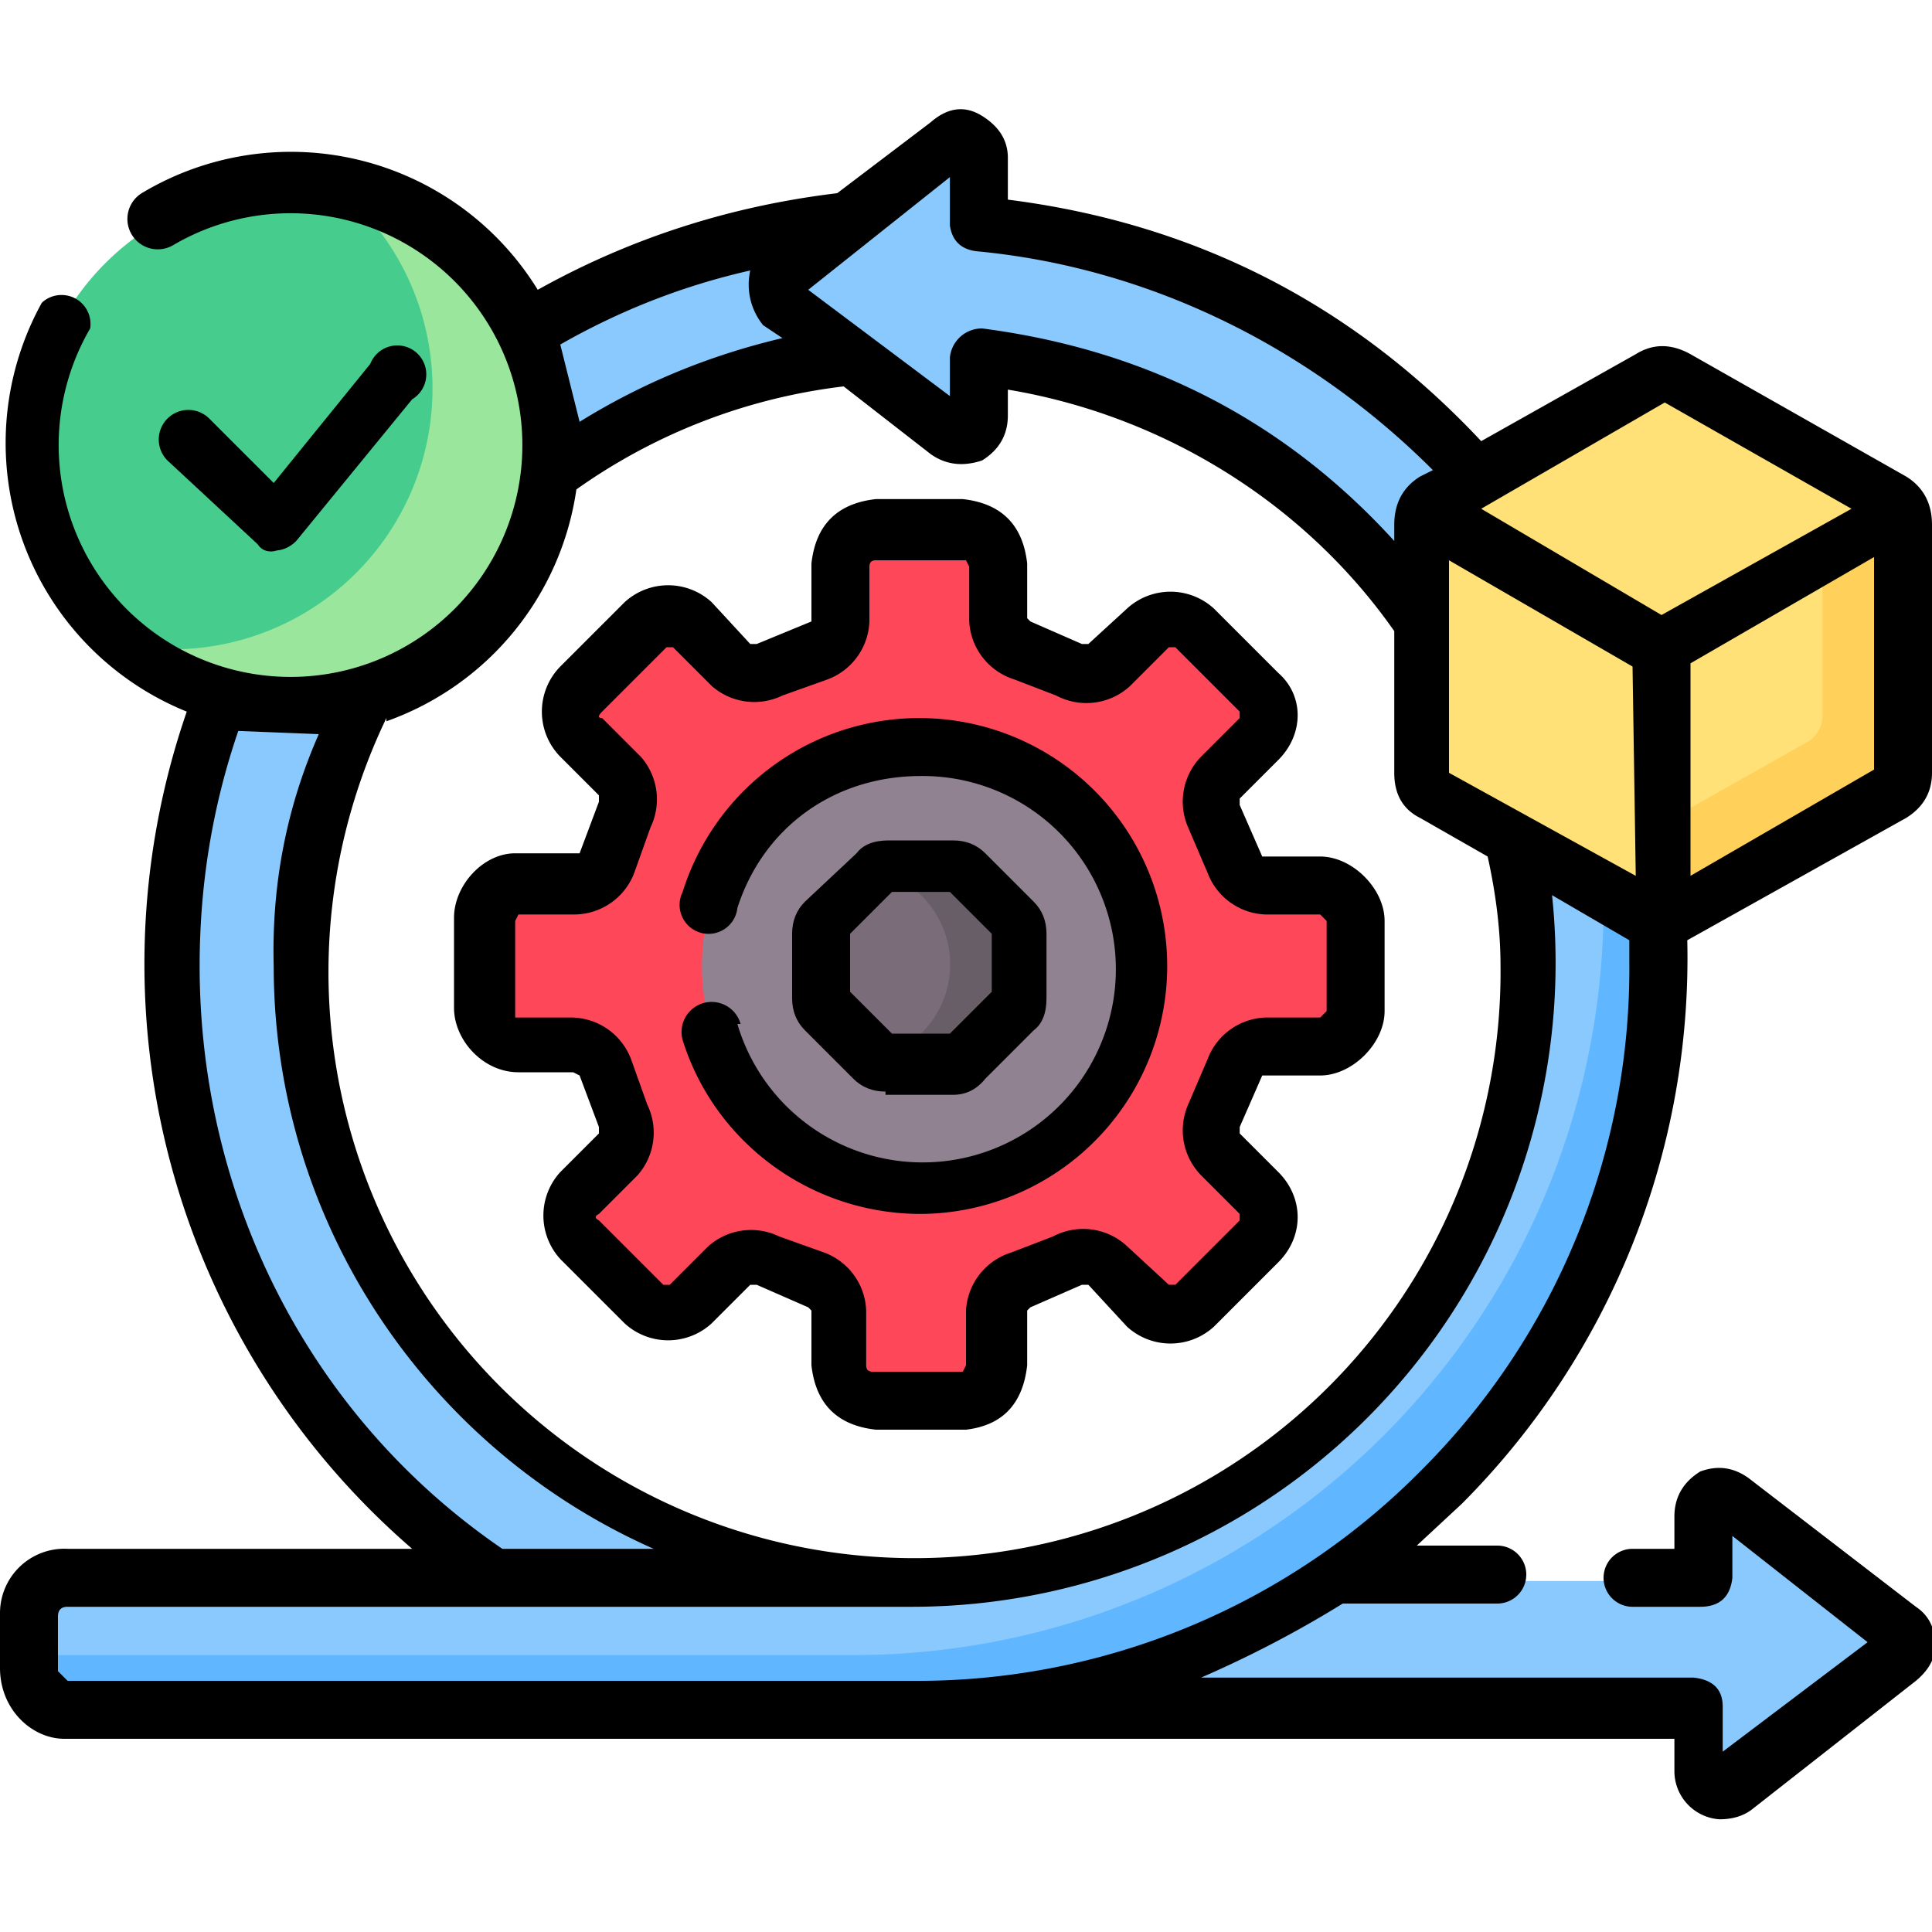 <svg xmlns="http://www.w3.org/2000/svg" width="60" height="60" fill="none" viewBox="0 0 60 60"><path fill="#ff475a" d="M41 27.5h-1.7a1 1 0 0 1-1-.7l-.6-1.5a1 1 0 0 1 .2-1.2l1.2-1.2q.6-.7 0-1.4l-2-2a1 1 0 0 0-1.5 0l-1.2 1.2a1 1 0 0 1-1.2.2l-1.5-.7a1 1 0 0 1-.7-1v-1.6q0-1-1-1h-2.8a1 1 0 0 0-1 1v1.7q-.1.6-.8 1l-1.5.6a1 1 0 0 1-1.2-.2l-1.2-1.2a1 1 0 0 0-1.5 0l-2 2a1 1 0 0 0 0 1.4l1.2 1.2q.5.6.2 1.2l-.6 1.5a1 1 0 0 1-1 .7h-1.7a1 1 0 0 0-1 1v3q.1.9 1 1h1.7q.8 0 1 .7l.6 1.5q.4.6-.2 1.2L18 37a1 1 0 0 0 0 1.4l2 2q.8.6 1.5 0l1.2-1.2a1 1 0 0 1 1.2-.2l1.5.7q.6.1.7 1v1.6q.1 1 1 1H30q1 0 1-1v-1.7q0-.6.7-1 .8-.1 1.5-.6a1 1 0 0 1 1.2.2l1.2 1.2q.7.6 1.5 0l2-2q.6-.7 0-1.4l-1.2-1.2a1 1 0 0 1-.2-1.2l.6-1.5a1 1 0 0 1 1-.7H41q1-.1 1-1v-3q0-.9-1-1"/><path fill="#918291" d="M28.6 36.8a6.8 6.8 0 1 0 0-13.6 6.8 6.8 0 0 0 0 13.6"/><path fill="#7a6d79" d="M29.6 27h-2.5l-1.4 1.6-.2.3v2.2q0 0 .2.3L27 33l.4.2h2.1q.3 0 .4-.2l1.5-1.5.1-.3v-2.2l-.1-.3L30 27z"/><path fill="#685e68" d="M31.5 28.6 30 27l-.4-.2h-2l1 1a3 3 0 0 1 0 4.3l-1 .9h2q.3 0 .4-.2l1.5-1.5.1-.3v-2.2z"/><path fill="#8ac9fe" d="M30.4 49h-2a19 19 0 0 1-17-27.5 8 8 0 0 1-4.5 0 23 23 0 0 0 8.6 27.6h14.9M24.3 8.6 26.4 7a23 23 0 0 0-10.2 3.4 8 8 0 0 1 .7 4.5q4.2-3.2 9.7-3.8l-2.3-1.8-.1-.4zM58.9 50.6l-5.2-4q-.8-.3-1 .5v2H41.3a23 23 0 0 1-13 3.9h-2.1l2.3.1h24.4v2q.1.8.9.4l5.2-4q.4-.4 0-.9"/><path fill="#8ac9fe" d="M52.7 51.7q-.1-1-1.1-1.2h-23A23.4 23.4 0 0 1 5.3 28.7V30a23 23 0 0 0 23.1 23.1h24.3zM58.9 50.6l-1-.8-5.1 3.9V55q.1.8.9.4l5.2-4q.5-.5 0-.9"/><path fill="#46cc8d" d="M9 22A8.1 8.1 0 1 0 9 5.8 8.1 8.1 0 0 0 9 22"/><path fill="#9be69d" d="M10.7 6a8.1 8.1 0 0 1-7 14 8.1 8.1 0 1 0 7-14.1"/><path fill="#8ac9fe" d="M51.3 28.4 47 26A19 19 0 0 1 28.2 49H2.1Q1 49 .9 50.2v1.7Q.9 53 2 53.1h26.1a23.3 23.3 0 0 0 23.3-24.6zM24.3 9.4l5.2 4c.4.3 1 0 1-.5v-1.8a19 19 0 0 1 13.8 8.4v-3.2q0-.4.3-.6l1.3-.8a23 23 0 0 0-15.5-8V5q-.1-.8-1-.4l-5.1 4q-.4.4 0 .9"/><path fill="#60b7ff" d="m51.3 28.5-1.5-.8v.5a23.3 23.3 0 0 1-23.3 23.2H.9v.5Q.9 53 2 53.1h26.1a23.3 23.3 0 0 0 23.3-24.5z"/><path fill="#ffe177" d="M44.2 16.3V24q0 .4.4.7l6.6 3.8q.5.3.8 0l6.7-3.8q.4-.3.4-.7v-7.7q0-.5-.4-.7L52 11.7a1 1 0 0 0-.8 0l-6.6 3.9q-.4.2-.4.7"/><path fill="#ffd15b" d="m59 15.9-2.4 1.3v5q0 .5-.4.8l-4.6 2.6v3h.4l6.7-4q.4 0 .4-.6v-8.1"/><path fill="#000" d="M8.5 17.1q.4 0 .7-.3l3.6-4.4a.9.9 0 1 0-1.3-1.1l-3 3.7-2-2a.9.9 0 0 0-1.3 1.3L8 16.9q.2.3.6.2"/><path fill="#000" d="M59.2 25.4q.8-.5.8-1.4v-7.7q0-1-.8-1.5L52.5 11q-.9-.5-1.7 0L46 13.7q-6-6.4-14.7-7.5V4.9q0-.8-.8-1.3t-1.6.2L26 6q-5 .6-9.3 3a9 9 0 0 0-12.3-3 .9.9 0 0 0 1 1.6 7.2 7.2 0 1 1-2.6 2.6.9.9 0 0 0-1.5-.8 9 9 0 0 0 4.5 12.7 24 24 0 0 0 7 26H2.1a2 2 0 0 0-2.1 2v1.7C0 53.1 1 54 2 54H52v1a1.5 1.5 0 0 0 1.4 1.5q.6 0 1-.3l5.1-4q.6-.5.6-1.1 0-.8-.6-1.2l-5.2-4q-.7-.5-1.5-.2-.8.5-.8 1.4v1h-1.3a.9.9 0 1 0 0 1.8h2.1q.9 0 1-.9v-1.3L58 51l-4.5 3.4V53q0-.8-.9-.9H37.3q2.3-1 4.4-2.3h4.8a.9.9 0 1 0 0-1.8H44l1.4-1.3a24 24 0 0 0 7-17.5zm-1-1.5-5.7 3.3v-6.6l5.7-3.3zM29.5 5.5V7q.1.7.8.8c5.4.5 10.4 3 14.2 6.8l-.4.2q-.8.5-.8 1.5v.5q-5.1-5.6-12.8-6.6a1 1 0 0 0-1 .9v1.2L25.1 9zm-6.2 2.9a2 2 0 0 0 .4 1.7l.6.4q-3.4.8-6.3 2.6l-.6-2.4q2.8-1.6 5.9-2.3M12 22.4a9 9 0 0 0 5.9-7.2 18 18 0 0 1 8.3-3.2l2.7 2.1q.7.5 1.6.2.8-.5.8-1.4v-.8c4.8.8 9.2 3.5 12 7.5V24q0 1 .8 1.4l2.1 1.2q.4 1.8.4 3.4A18.2 18.2 0 1 1 12 22.3M6.2 30q0-3.8 1.2-7.3l2.5.1Q8.4 26.2 8.5 30c0 8 4.8 15 11.8 18.1h-4.7C9.6 44 6.2 37.2 6.2 30m38 15.6a22 22 0 0 1-15.9 6.6H2.1l-.3-.3v-1.7q0-.3.3-.3h26.1a20 20 0 0 0 20-22.1l2.4 1.4v.7a22 22 0 0 1-6.4 15.7m6.6-18.4L45 24v-6.6l5.7 3.3zm.8-8.1L46 15.8l5.7-3.3 5.8 3.3z"/><path fill="#000" d="m17.8 33.3.2.1.6 1.6v.2l-1.2 1.2a2 2 0 0 0 0 2.7l2 2a2 2 0 0 0 2.7 0l1.2-1.2h.2l1.6.7.1.1v1.7q.2 1.8 2 2H30q1.7-.2 1.9-2v-1.7l.1-.1 1.6-.7h.2l1.2 1.3a2 2 0 0 0 2.7 0l2-2c.8-.8.8-2 0-2.8l-1.2-1.2V35l.7-1.6H41c1 0 2-1 2-2v-2.8c0-1-1-2-2-2h-1.8l-.7-1.6v-.2l1.2-1.2c.8-.8.8-2 0-2.7l-2-2a2 2 0 0 0-2.7 0L33.8 20h-.2l-1.6-.7-.1-.1v-1.7q-.2-1.8-2-2h-2.7q-1.8.2-2 2v1.8l-1.7.7h-.2l-1.2-1.3a2 2 0 0 0-2.7 0l-2 2a2 2 0 0 0 0 2.8l1.2 1.2v.2l-.6 1.6H16c-1 0-1.9 1-1.9 2v2.8c0 1 .9 2 2 2zM16 31.4v-2.8l.1-.2h1.7a2 2 0 0 0 1.9-1.3l.5-1.4a2 2 0 0 0-.3-2.2l-1.2-1.2q-.2 0 0-.2l2-2h.2l1.2 1.2a2 2 0 0 0 2.2.3l1.4-.5a2 2 0 0 0 1.3-1.8v-1.7q0-.2.2-.2H30l.1.2v1.7a2 2 0 0 0 1.4 1.8l1.3.5a2 2 0 0 0 2.3-.3l1.2-1.2h.2l2 2v.2l-1.2 1.2a2 2 0 0 0-.4 2.2l.6 1.4a2 2 0 0 0 1.8 1.3H41l.2.2v2.8l-.2.2h-1.7a2 2 0 0 0-1.8 1.3l-.6 1.4a2 2 0 0 0 .4 2.2l1.2 1.2v.2l-2 2h-.2L35 38.7a2 2 0 0 0-2.3-.3l-1.3.5a2 2 0 0 0-1.4 1.8v1.7l-.1.2h-2.8q-.2 0-.2-.2v-1.7a2 2 0 0 0-1.3-1.8l-1.4-.5a2 2 0 0 0-2.2.3l-1.2 1.2h-.2l-2-2q-.2-.1 0-.2l1.2-1.2a2 2 0 0 0 .3-2.2l-.5-1.4a2 2 0 0 0-1.9-1.3h-1.7z"/><path fill="#000" d="M27.5 34h2.1q.6 0 1-.5l1.5-1.5q.4-.3.4-1v-2q0-.6-.4-1l-1.5-1.5q-.4-.4-1-.4h-2q-.7 0-1 .4L25 28q-.4.4-.4 1v2q0 .6.4 1l1.5 1.5q.4.4 1 .4M26.4 29l1.3-1.3h1.8l1.3 1.3v1.8l-1.3 1.3h-1.8l-1.3-1.3z"/><path fill="#000" d="M23 31.8a.9.9 0 0 0-1.8.5c1 3.2 4 5.4 7.4 5.4a7.7 7.7 0 1 0-7.4-10 .9.9 0 1 0 1.7.5c.8-2.5 3-4.1 5.7-4.1a6 6 0 1 1-5.7 7.7"/></svg>